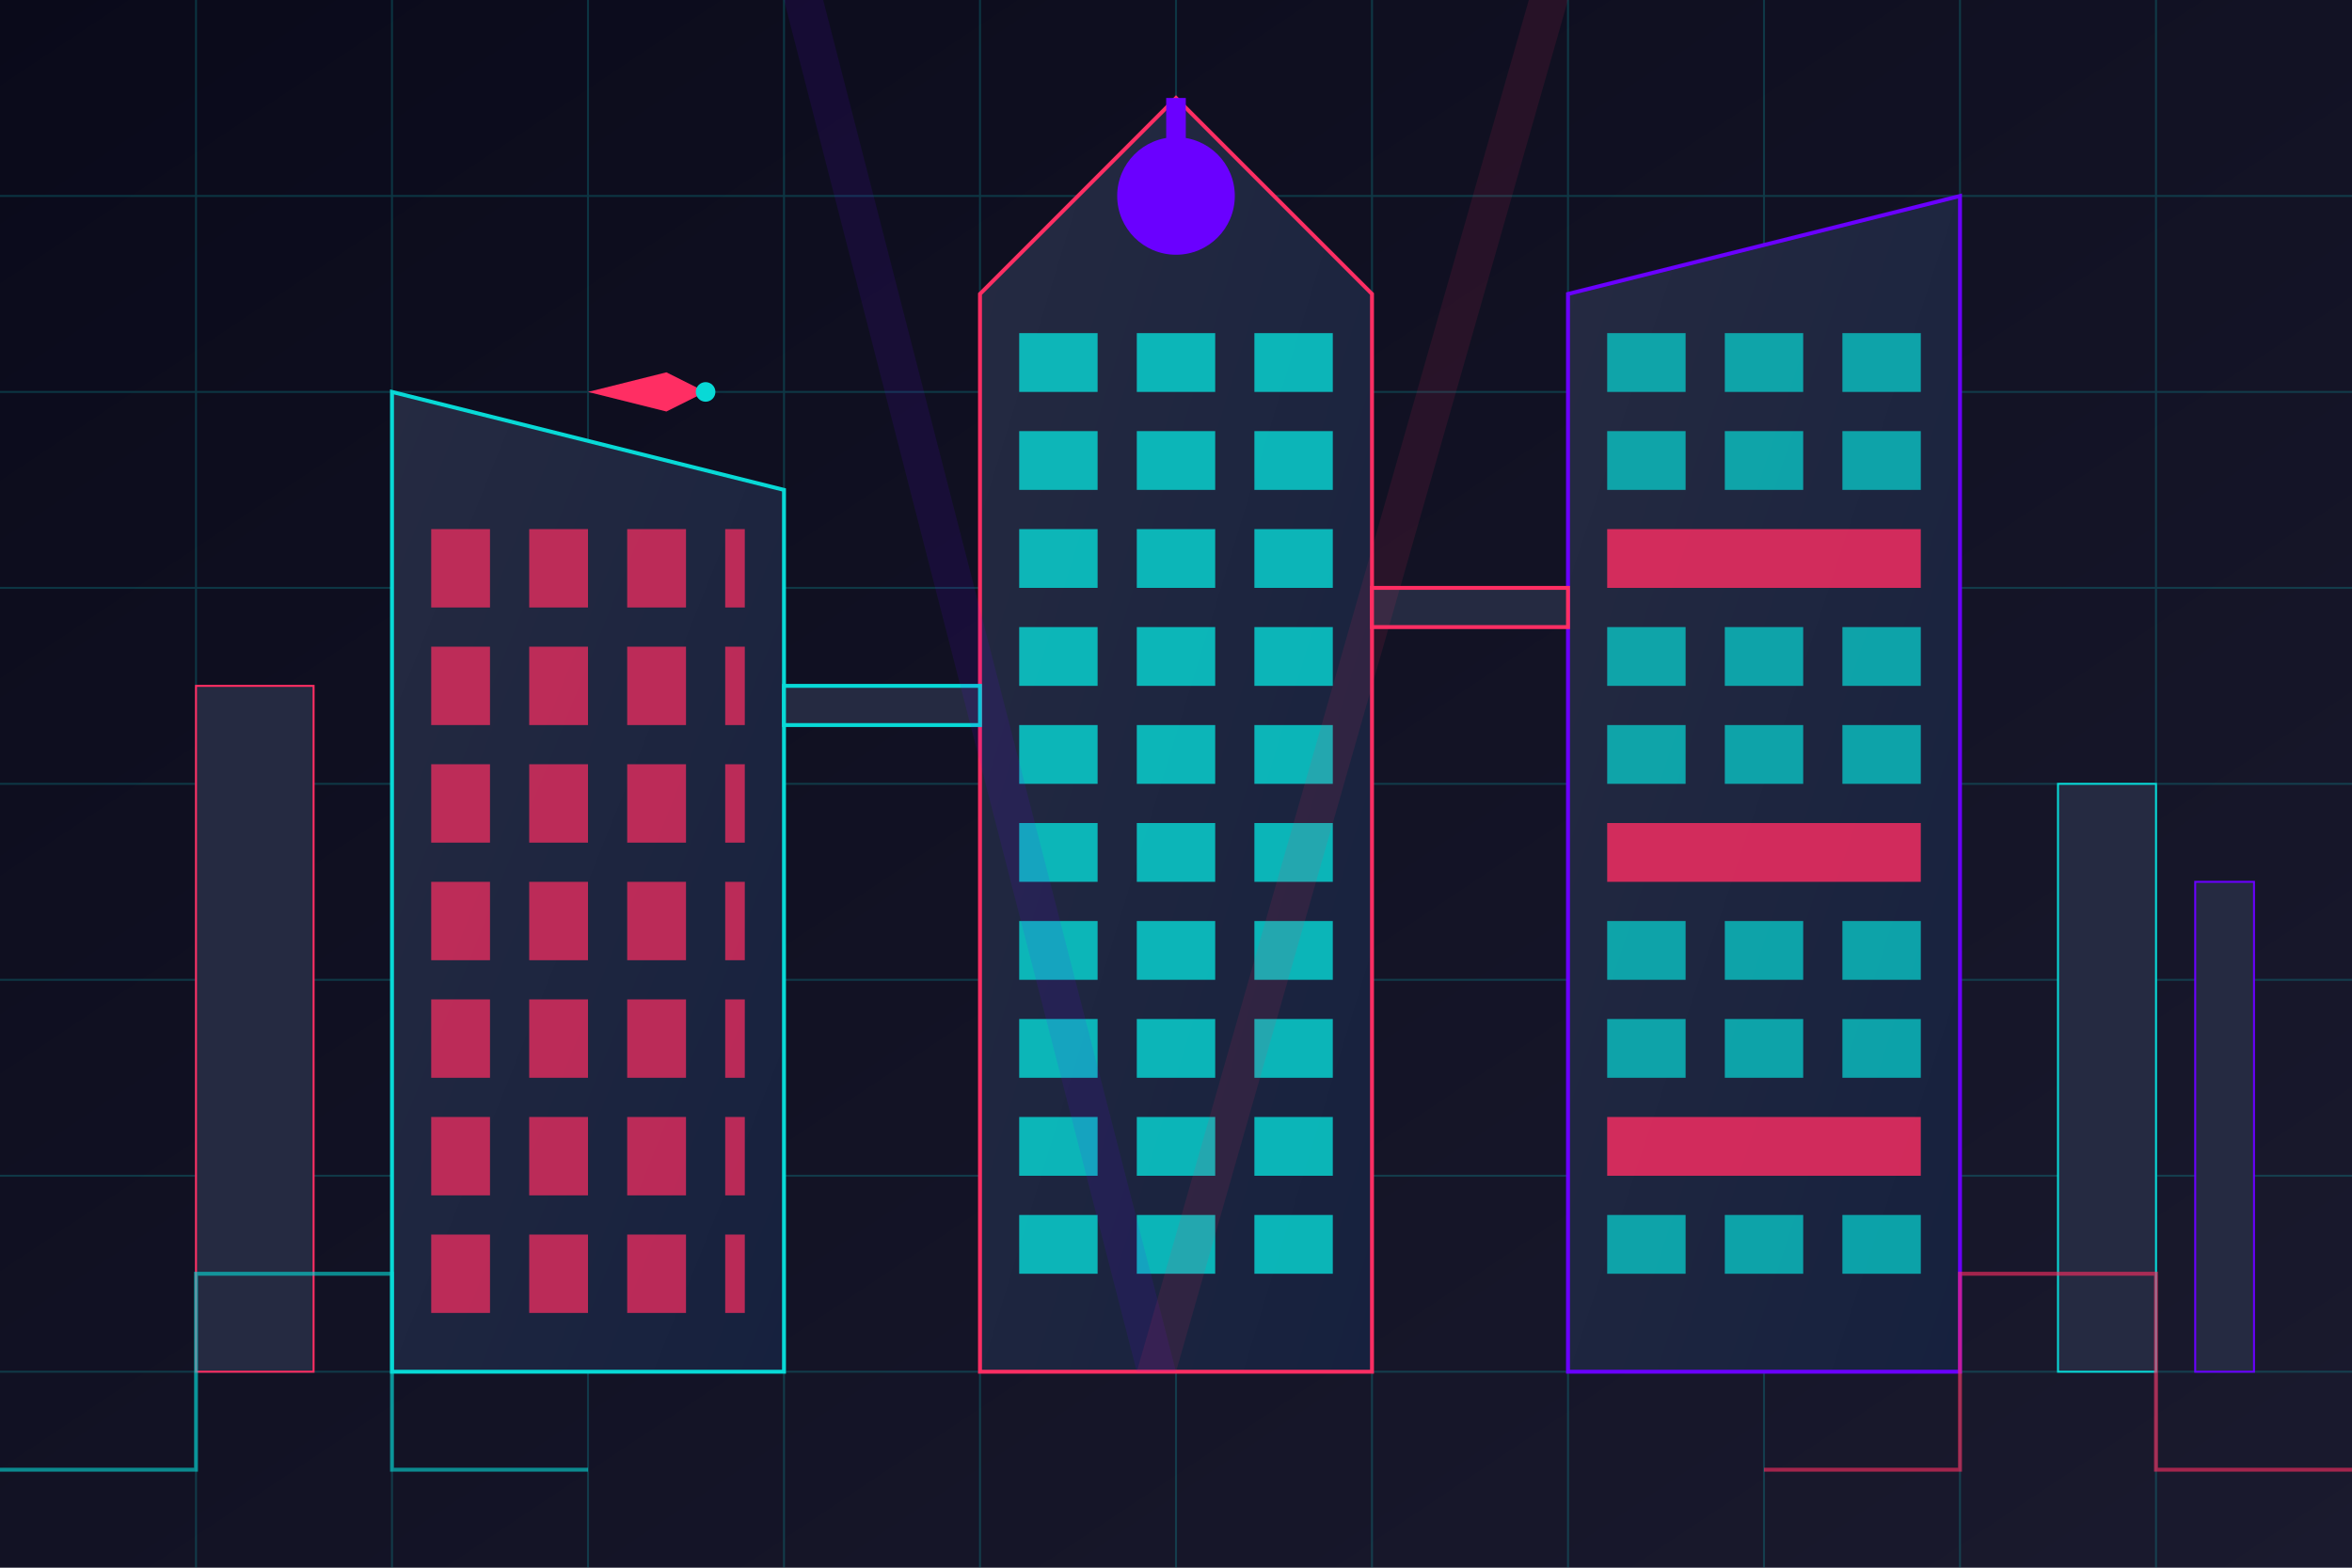 <svg xmlns="http://www.w3.org/2000/svg" viewBox="0 0 1200 800">
  <defs>
    <linearGradient id="sky-gradient" x1="0%" y1="0%" x2="100%" y2="100%">
      <stop offset="0%" stop-color="#0a0a1a" />
      <stop offset="100%" stop-color="#1a1a2e" />
    </linearGradient>
    <linearGradient id="building-gradient" x1="0%" y1="0%" x2="100%" y2="100%">
      <stop offset="0%" stop-color="#252a41" />
      <stop offset="100%" stop-color="#16213e" />
    </linearGradient>
    <filter id="neon-glow-blue">
      <feGaussianBlur stdDeviation="4" result="blur" />
      <feFlood flood-color="#08d9d6" flood-opacity="0.8" result="color" />
      <feComposite in="color" in2="blur" operator="in" result="glow" />
      <feComposite in="SourceGraphic" in2="glow" operator="over" />
    </filter>
    <filter id="neon-glow-pink">
      <feGaussianBlur stdDeviation="4" result="blur" />
      <feFlood flood-color="#ff2e63" flood-opacity="0.8" result="color" />
      <feComposite in="color" in2="blur" operator="in" result="glow" />
      <feComposite in="SourceGraphic" in2="glow" operator="over" />
    </filter>
    <filter id="neon-glow-purple">
      <feGaussianBlur stdDeviation="4" result="blur" />
      <feFlood flood-color="#6a00ff" flood-opacity="0.8" result="color" />
      <feComposite in="color" in2="blur" operator="in" result="glow" />
      <feComposite in="SourceGraphic" in2="glow" operator="over" />
    </filter>
  </defs>
  
  <!-- Background -->
  <rect width="1200" height="800" fill="url(#sky-gradient)" />
  
  <!-- Grid lines -->
  <g stroke="#08d9d6" stroke-width="1" opacity="0.2">
    <line x1="0" y1="100" x2="1200" y2="100" />
    <line x1="0" y1="200" x2="1200" y2="200" />
    <line x1="0" y1="300" x2="1200" y2="300" />
    <line x1="0" y1="400" x2="1200" y2="400" />
    <line x1="0" y1="500" x2="1200" y2="500" />
    <line x1="0" y1="600" x2="1200" y2="600" />
    <line x1="0" y1="700" x2="1200" y2="700" />
    
    <line x1="100" y1="0" x2="100" y2="800" />
    <line x1="200" y1="0" x2="200" y2="800" />
    <line x1="300" y1="0" x2="300" y2="800" />
    <line x1="400" y1="0" x2="400" y2="800" />
    <line x1="500" y1="0" x2="500" y2="800" />
    <line x1="600" y1="0" x2="600" y2="800" />
    <line x1="700" y1="0" x2="700" y2="800" />
    <line x1="800" y1="0" x2="800" y2="800" />
    <line x1="900" y1="0" x2="900" y2="800" />
    <line x1="1000" y1="0" x2="1000" y2="800" />
    <line x1="1100" y1="0" x2="1100" y2="800" />
  </g>
  
  <!-- Main futuristic skyscrapers -->
  <g>
    <!-- Tallest central building -->
    <polygon points="600,50 700,150 700,700 500,700 500,150" fill="url(#building-gradient)" stroke="#ff2e63" stroke-width="2" filter="url(#neon-glow-pink)" />
    
    <!-- Windows -->
    <g>
      <rect x="520" y="170" width="40" height="30" fill="#08d9d6" opacity="0.8" />
      <rect x="520" y="220" width="40" height="30" fill="#08d9d6" opacity="0.8" />
      <rect x="520" y="270" width="40" height="30" fill="#08d9d6" opacity="0.8" />
      <rect x="520" y="320" width="40" height="30" fill="#08d9d6" opacity="0.8" />
      <rect x="520" y="370" width="40" height="30" fill="#08d9d6" opacity="0.8" />
      <rect x="520" y="420" width="40" height="30" fill="#08d9d6" opacity="0.8" />
      <rect x="520" y="470" width="40" height="30" fill="#08d9d6" opacity="0.8" />
      <rect x="520" y="520" width="40" height="30" fill="#08d9d6" opacity="0.8" />
      <rect x="520" y="570" width="40" height="30" fill="#08d9d6" opacity="0.8" />
      <rect x="520" y="620" width="40" height="30" fill="#08d9d6" opacity="0.8" />
      
      <rect x="640" y="170" width="40" height="30" fill="#08d9d6" opacity="0.8" />
      <rect x="640" y="220" width="40" height="30" fill="#08d9d6" opacity="0.8" />
      <rect x="640" y="270" width="40" height="30" fill="#08d9d6" opacity="0.8" />
      <rect x="640" y="320" width="40" height="30" fill="#08d9d6" opacity="0.8" />
      <rect x="640" y="370" width="40" height="30" fill="#08d9d6" opacity="0.8" />
      <rect x="640" y="420" width="40" height="30" fill="#08d9d6" opacity="0.8" />
      <rect x="640" y="470" width="40" height="30" fill="#08d9d6" opacity="0.8" />
      <rect x="640" y="520" width="40" height="30" fill="#08d9d6" opacity="0.8" />
      <rect x="640" y="570" width="40" height="30" fill="#08d9d6" opacity="0.8" />
      <rect x="640" y="620" width="40" height="30" fill="#08d9d6" opacity="0.8" />
      
      <rect x="580" y="170" width="40" height="30" fill="#08d9d6" opacity="0.8" />
      <rect x="580" y="220" width="40" height="30" fill="#08d9d6" opacity="0.8" />
      <rect x="580" y="270" width="40" height="30" fill="#08d9d6" opacity="0.8" />
      <rect x="580" y="320" width="40" height="30" fill="#08d9d6" opacity="0.8" />
      <rect x="580" y="370" width="40" height="30" fill="#08d9d6" opacity="0.8" />
      <rect x="580" y="420" width="40" height="30" fill="#08d9d6" opacity="0.8" />
      <rect x="580" y="470" width="40" height="30" fill="#08d9d6" opacity="0.8" />
      <rect x="580" y="520" width="40" height="30" fill="#08d9d6" opacity="0.8" />
      <rect x="580" y="570" width="40" height="30" fill="#08d9d6" opacity="0.8" />
      <rect x="580" y="620" width="40" height="30" fill="#08d9d6" opacity="0.8" />
    </g>
    
    <!-- Left building -->
    <polygon points="200,200 400,250 400,700 200,700" fill="url(#building-gradient)" stroke="#08d9d6" stroke-width="2" filter="url(#neon-glow-blue)" />
    
    <!-- Windows -->
    <g>
      <rect x="220" y="270" width="30" height="40" fill="#ff2e63" opacity="0.7" />
      <rect x="270" y="270" width="30" height="40" fill="#ff2e63" opacity="0.7" />
      <rect x="320" y="270" width="30" height="40" fill="#ff2e63" opacity="0.7" />
      <rect x="370" y="270" width="10" height="40" fill="#ff2e63" opacity="0.7" />
      
      <rect x="220" y="330" width="30" height="40" fill="#ff2e63" opacity="0.7" />
      <rect x="270" y="330" width="30" height="40" fill="#ff2e63" opacity="0.7" />
      <rect x="320" y="330" width="30" height="40" fill="#ff2e63" opacity="0.7" />
      <rect x="370" y="330" width="10" height="40" fill="#ff2e63" opacity="0.7" />
      
      <rect x="220" y="390" width="30" height="40" fill="#ff2e63" opacity="0.7" />
      <rect x="270" y="390" width="30" height="40" fill="#ff2e63" opacity="0.7" />
      <rect x="320" y="390" width="30" height="40" fill="#ff2e63" opacity="0.7" />
      <rect x="370" y="390" width="10" height="40" fill="#ff2e63" opacity="0.7" />
      
      <rect x="220" y="450" width="30" height="40" fill="#ff2e63" opacity="0.7" />
      <rect x="270" y="450" width="30" height="40" fill="#ff2e63" opacity="0.7" />
      <rect x="320" y="450" width="30" height="40" fill="#ff2e63" opacity="0.7" />
      <rect x="370" y="450" width="10" height="40" fill="#ff2e63" opacity="0.7" />
      
      <rect x="220" y="510" width="30" height="40" fill="#ff2e63" opacity="0.7" />
      <rect x="270" y="510" width="30" height="40" fill="#ff2e63" opacity="0.7" />
      <rect x="320" y="510" width="30" height="40" fill="#ff2e63" opacity="0.7" />
      <rect x="370" y="510" width="10" height="40" fill="#ff2e63" opacity="0.7" />
      
      <rect x="220" y="570" width="30" height="40" fill="#ff2e63" opacity="0.7" />
      <rect x="270" y="570" width="30" height="40" fill="#ff2e63" opacity="0.7" />
      <rect x="320" y="570" width="30" height="40" fill="#ff2e63" opacity="0.7" />
      <rect x="370" y="570" width="10" height="40" fill="#ff2e63" opacity="0.7" />
      
      <rect x="220" y="630" width="30" height="40" fill="#ff2e63" opacity="0.7" />
      <rect x="270" y="630" width="30" height="40" fill="#ff2e63" opacity="0.7" />
      <rect x="320" y="630" width="30" height="40" fill="#ff2e63" opacity="0.7" />
      <rect x="370" y="630" width="10" height="40" fill="#ff2e63" opacity="0.7" />
    </g>
    
    <!-- Right building -->
    <polygon points="800,150 1000,100 1000,700 800,700" fill="url(#building-gradient)" stroke="#6a00ff" stroke-width="2" filter="url(#neon-glow-purple)" />
    
    <!-- Windows -->
    <g>
      <rect x="820" y="170" width="40" height="30" fill="#08d9d6" opacity="0.7" />
      <rect x="880" y="170" width="40" height="30" fill="#08d9d6" opacity="0.7" />
      <rect x="940" y="170" width="40" height="30" fill="#08d9d6" opacity="0.7" />
      
      <rect x="820" y="220" width="40" height="30" fill="#08d9d6" opacity="0.7" />
      <rect x="880" y="220" width="40" height="30" fill="#08d9d6" opacity="0.7" />
      <rect x="940" y="220" width="40" height="30" fill="#08d9d6" opacity="0.7" />
      
      <rect x="820" y="270" width="160" height="30" fill="#ff2e63" opacity="0.8" />
      
      <rect x="820" y="320" width="40" height="30" fill="#08d9d6" opacity="0.7" />
      <rect x="880" y="320" width="40" height="30" fill="#08d9d6" opacity="0.7" />
      <rect x="940" y="320" width="40" height="30" fill="#08d9d6" opacity="0.7" />
      
      <rect x="820" y="370" width="40" height="30" fill="#08d9d6" opacity="0.7" />
      <rect x="880" y="370" width="40" height="30" fill="#08d9d6" opacity="0.7" />
      <rect x="940" y="370" width="40" height="30" fill="#08d9d6" opacity="0.7" />
      
      <rect x="820" y="420" width="160" height="30" fill="#ff2e63" opacity="0.8" />
      
      <rect x="820" y="470" width="40" height="30" fill="#08d9d6" opacity="0.7" />
      <rect x="880" y="470" width="40" height="30" fill="#08d9d6" opacity="0.7" />
      <rect x="940" y="470" width="40" height="30" fill="#08d9d6" opacity="0.7" />
      
      <rect x="820" y="520" width="40" height="30" fill="#08d9d6" opacity="0.7" />
      <rect x="880" y="520" width="40" height="30" fill="#08d9d6" opacity="0.7" />
      <rect x="940" y="520" width="40" height="30" fill="#08d9d6" opacity="0.7" />
      
      <rect x="820" y="570" width="160" height="30" fill="#ff2e63" opacity="0.8" />
      
      <rect x="820" y="620" width="40" height="30" fill="#08d9d6" opacity="0.7" />
      <rect x="880" y="620" width="40" height="30" fill="#08d9d6" opacity="0.7" />
      <rect x="940" y="620" width="40" height="30" fill="#08d9d6" opacity="0.7" />
    </g>
    
    <!-- Additional architectural elements -->
    <circle cx="600" cy="100" r="30" fill="#6a00ff" filter="url(#neon-glow-purple)" />
    <rect x="595" y="50" width="10" height="50" fill="#6a00ff" filter="url(#neon-glow-purple)" />
    
    <!-- Small skyscrapers in background -->
    <rect x="100" y="350" width="60" height="350" fill="#252a41" stroke="#ff2e63" stroke-width="1" />
    <rect x="1050" y="400" width="50" height="300" fill="#252a41" stroke="#08d9d6" stroke-width="1" />
    <rect x="1120" y="450" width="30" height="250" fill="#252a41" stroke="#6a00ff" stroke-width="1" />
    
    <!-- Connecting bridges -->
    <rect x="400" y="350" width="100" height="20" fill="#252a41" stroke="#08d9d6" stroke-width="2" filter="url(#neon-glow-blue)" />
    <rect x="700" y="300" width="100" height="20" fill="#252a41" stroke="#ff2e63" stroke-width="2" filter="url(#neon-glow-pink)" />
    
    <!-- Flying vehicle -->
    <g transform="translate(300, 200)">
      <path d="M0,0 L40,10 L60,0 L40,-10 Z" fill="#ff2e63" filter="url(#neon-glow-pink)" />
      <circle cx="60" cy="0" r="5" fill="#08d9d6" filter="url(#neon-glow-blue)" />
    </g>
    
    <!-- Digital circuit patterns -->
    <path d="M0,750 L100,750 L100,650 L200,650 L200,750 L300,750" fill="none" stroke="#08d9d6" stroke-width="2" opacity="0.6" />
    <path d="M900,750 L1000,750 L1000,650 L1100,650 L1100,750 L1200,750" fill="none" stroke="#ff2e63" stroke-width="2" opacity="0.6" />
    
    <!-- Light beams -->
    <polygon points="400,0 420,0 600,700 580,700" fill="#6a00ff" opacity="0.1" />
    <polygon points="780,0 800,0 600,700 580,700" fill="#ff2e63" opacity="0.1" />
  </g>
</svg>
